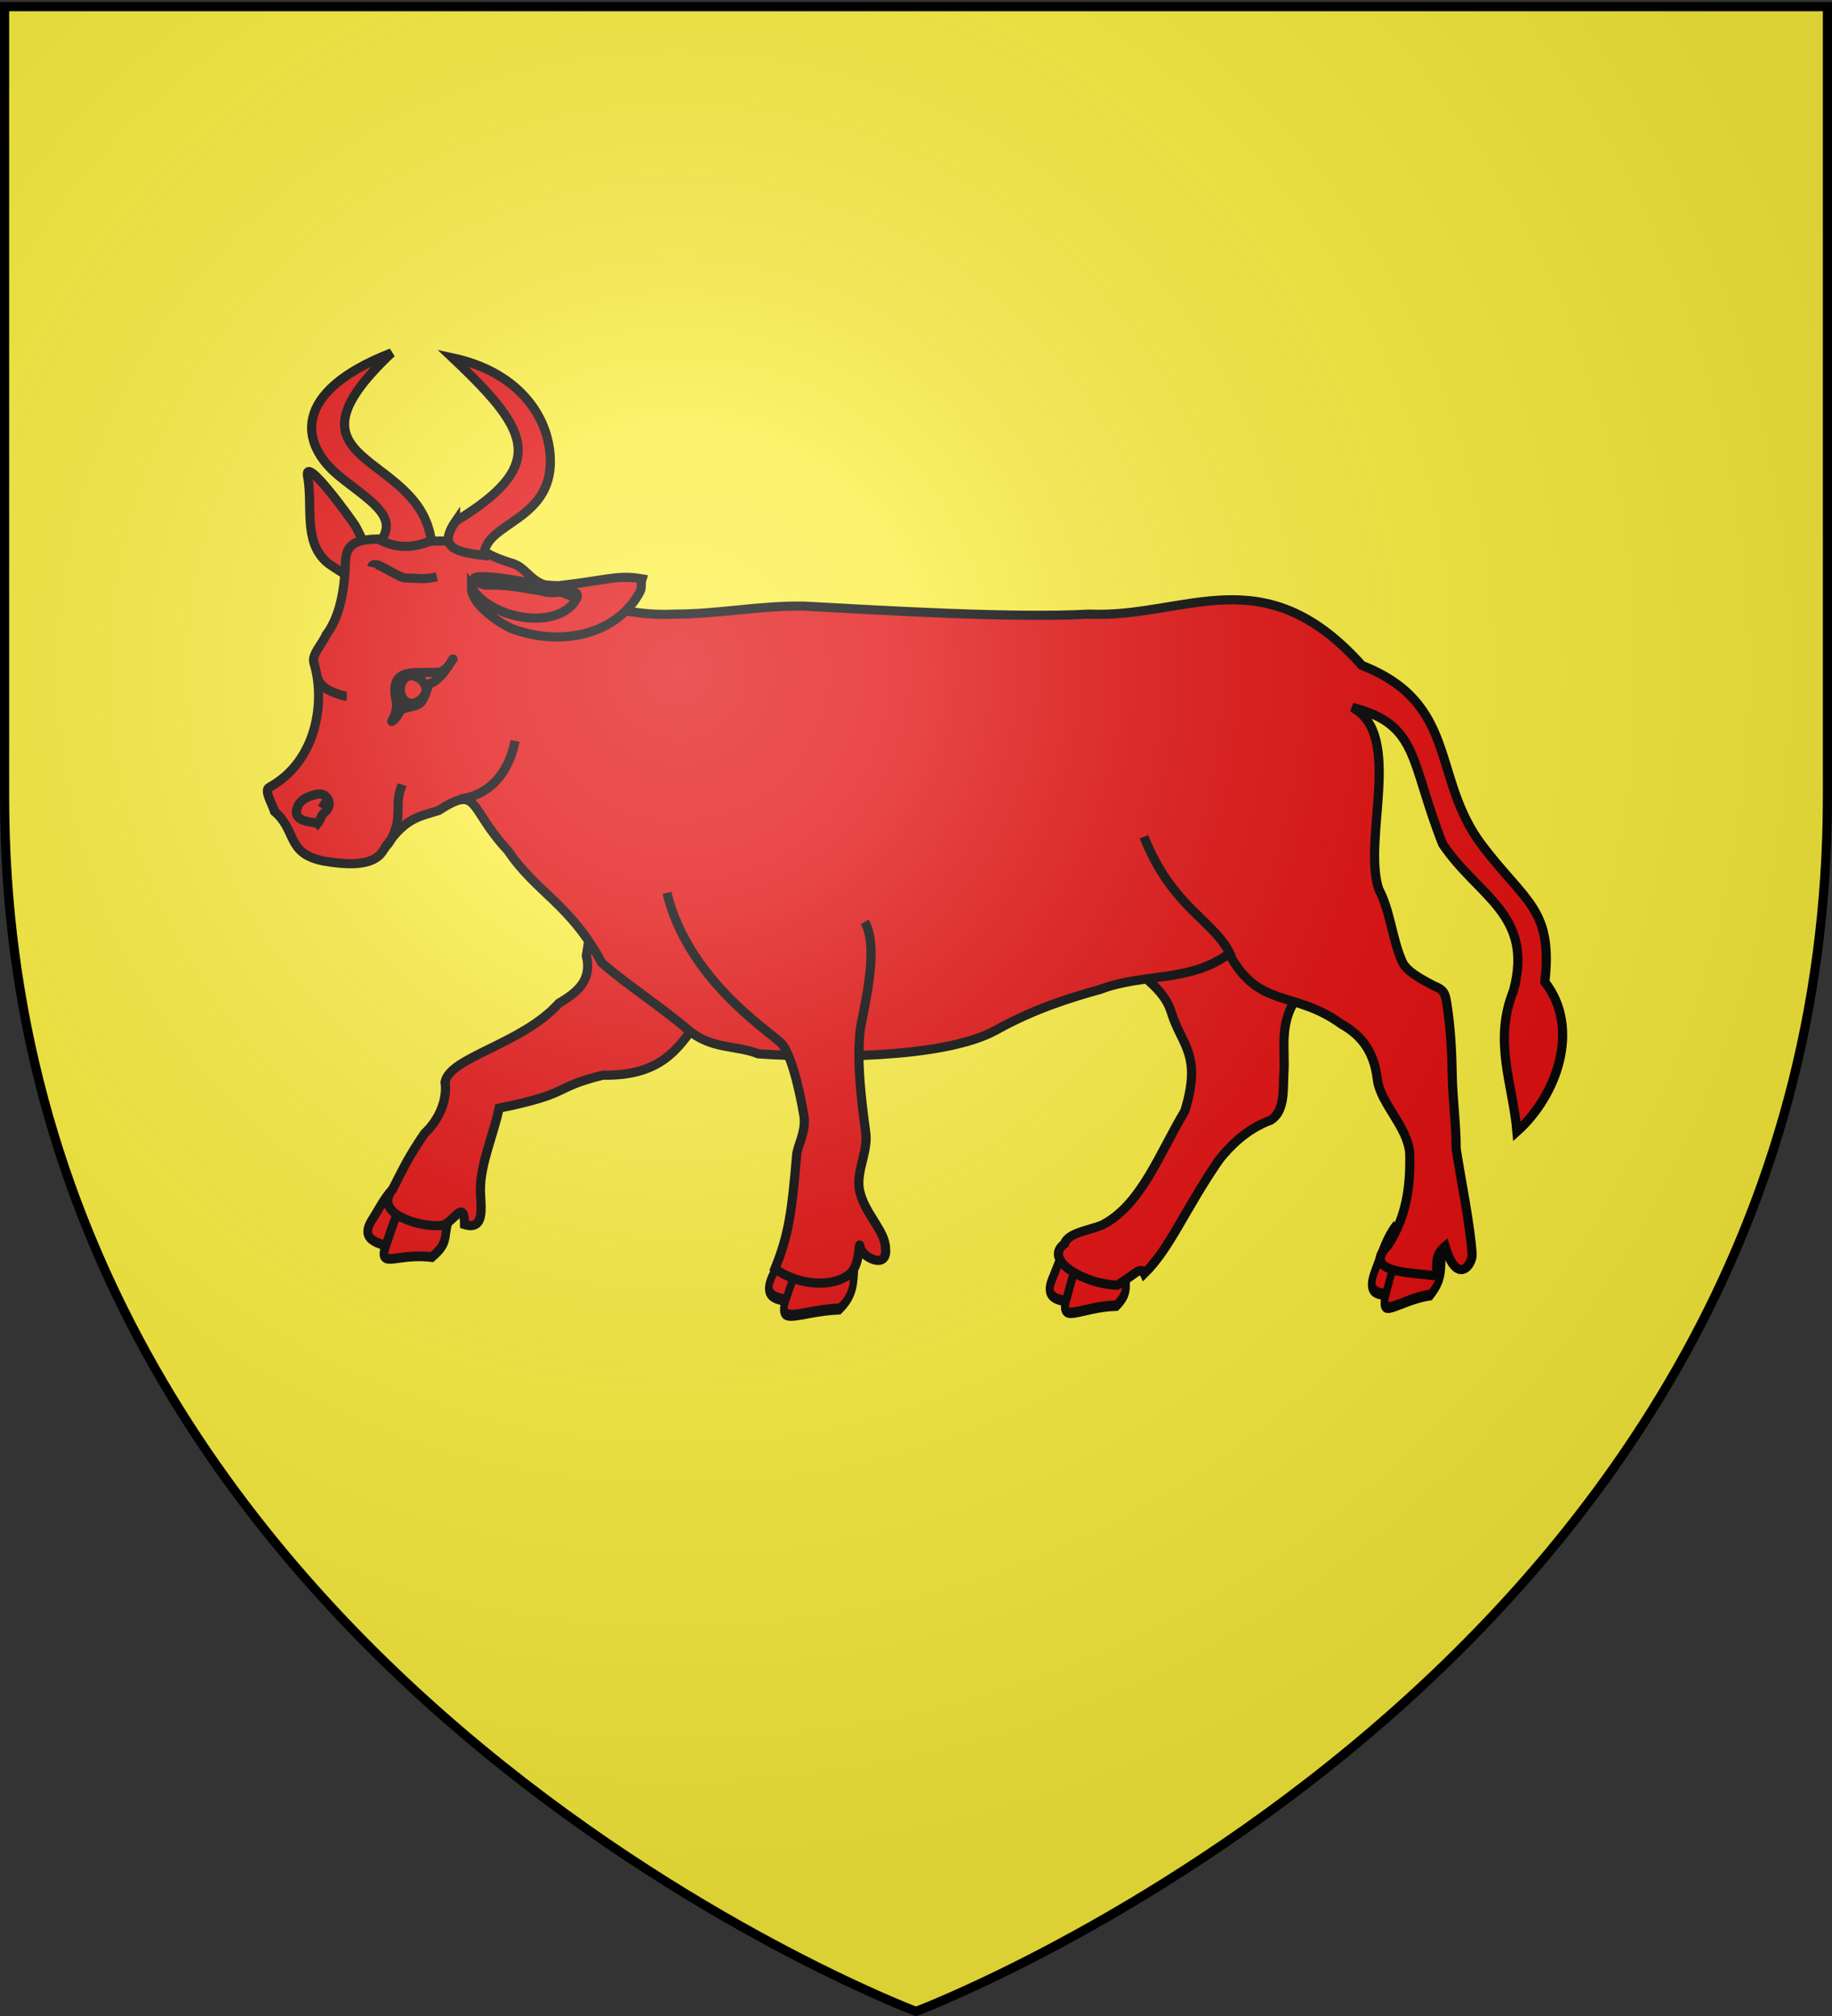 <svg xmlns="http://www.w3.org/2000/svg" xmlns:xlink="http://www.w3.org/1999/xlink" width="600" height="660" version="1.0"><rect width="100%" height="100%" fill="#333333" stroke="none"/><desc>Flag of Canton of Valais (Wallis)</desc><defs><radialGradient xlink:href="#a" id="b" cx="221.445" cy="226.331" r="300" fx="221.445" fy="226.331" gradientTransform="matrix(1.353 0 0 1.349 -77.63 -85.747)" gradientUnits="userSpaceOnUse"/><linearGradient id="a"><stop offset="0" style="stop-color:white;stop-opacity:.314"/><stop offset=".19" style="stop-color:white;stop-opacity:.251"/><stop offset=".6" style="stop-color:#6b6b6b;stop-opacity:.125"/><stop offset="1" style="stop-color:black;stop-opacity:.125"/></linearGradient></defs><g style="display:inline"><path d="M300 658.5s298.5-112.32 298.5-397.772V2.176H1.5v258.552C1.5 546.18 300 658.5 300 658.5" style="fill:#fcef3c;fill-opacity:1;fill-rule:evenodd;stroke:none;stroke-width:1px;stroke-linecap:butt;stroke-linejoin:miter;stroke-opacity:1"/><g style="display:inline;stroke:#000;stroke-opacity:1;stroke-width:4.036;stroke-miterlimit:4;stroke-dasharray:none"><g style="stroke:#000;stroke-opacity:1;stroke-width:4.036;stroke-miterlimit:4;stroke-dasharray:none"><g style="stroke:#000;stroke-opacity:1;stroke-width:3.461;stroke-miterlimit:4;stroke-dasharray:none"><path d="M774.097 562.09c-4.669 4.748-5.584 9.856-7.735 15.919-4.086 10.757 6.69 7.582 24.916 6.852 5.796-4.732 4.52-10.964 4.108-17.539" style="fill:#e20909;fill-opacity:1;fill-rule:evenodd;stroke:#000;stroke-width:3.461;stroke-linecap:butt;stroke-linejoin:miter;stroke-miterlimit:4;stroke-dasharray:none;stroke-opacity:1" transform="matrix(.787 .248 -.221 .885 -353.307 -302.61)"/><path d="M777.525 568.12c-2.892 5.12-2.75 10.288-3.424 16.51-1.411 11.064 4.475 2.391 18.783.16 3.787-5.198 3.827-6.689 2.386-13.21" style="fill:#e20909;fill-opacity:1;fill-rule:evenodd;stroke:#000;stroke-width:3.461;stroke-linecap:butt;stroke-linejoin:miter;stroke-miterlimit:4;stroke-dasharray:none;stroke-opacity:1" transform="matrix(.787 .248 -.221 .885 -353.307 -302.61)"/></g><path d="M860.723 405.679c-4.317 7.876-5.415 17.31-6.814 26.147 2.591 10.687-3.882 16.067-12.156 20.928-16.043 17.972-48.151 23.677-50.119 34.685 1.129 8.105-2.837 16.816-9.046 22.63-7.376 10.787-9.51 15.722-14.243 24.914-8.471 10.617 12.543 16.553 21.294 15.667 5.58-.233 10.383-12.931 10.607-.393 9.417 2.848 7.016-8.693 6.965-14.88-.167-11.774 5.888-24.858 8.232-36.432 32.632-6.637 23.012-8.873 45.688-14.533 25.741.492 33.292-11.851 41.616-23.383 7.29-4.766 12.432-7.552 18.51-13.589" style="fill:#e20909;fill-opacity:1;fill-rule:evenodd;stroke:#000;stroke-width:4.036;stroke-linecap:butt;stroke-linejoin:miter;stroke-miterlimit:4;stroke-dasharray:none;stroke-opacity:1" transform="matrix(.743 0 0 .743 -442.415 -7.929)"/><g style="stroke:#000;stroke-opacity:1;stroke-width:3.748;stroke-miterlimit:4;stroke-dasharray:none"><path d="M1033.472 561.592c-5.037 3.662-6.642 8.208-9.534 13.446-5.383 9.254 5.095 7.932 22.13 9.949 6.083-3.483 5.817-9.38 6.406-15.466" style="fill:#e20909;fill-opacity:1;fill-rule:evenodd;stroke:#000;stroke-width:3.748;stroke-linecap:butt;stroke-linejoin:miter;stroke-miterlimit:4;stroke-dasharray:none;stroke-opacity:1" transform="matrix(.697 0 0 .919 -368.911 -110.152)"/><path d="M1038.127 567.5c-4.473 4.323-5.423 9.046-7.55 14.633-4.03 9.91 6.16 3.199 23.313 2.838 5.533-4.29 4.44-6.143 4.168-12.25" style="fill:#e20909;fill-opacity:1;fill-rule:evenodd;stroke:#000;stroke-width:3.748;stroke-linecap:butt;stroke-linejoin:miter;stroke-miterlimit:4;stroke-dasharray:none;stroke-opacity:1" transform="matrix(.697 0 0 .919 -368.911 -110.152)"/></g><path d="M1081.108 428.487c6.079.574 11.435 6.89 16.316 10.784 6.019 4.699 12.068 10.064 14.253 17.228 4.545 14.9 13.753 18.601 6.005 43.773-10.986 18.181-19.156 41.433-36.511 50.22-5.886 2.365-14.924 3.365-16.536 8.217-9.66 7.327 9.26 17.899 23.253 18.227 7.912-4.634 10.4-8.661 11.978-5.126 11.463-11.29 17.574-27.781 32.987-50.143 4.249-5.375 11.694-13.39 22.761-17.464 6.01-3.805 5.46-12.525 5.72-20.321.924-11.054-2.832-23.31 7.401-35.847 3.5-5.252 12.905-9.479 3.055-14.66" style="fill:#e20909;fill-opacity:1;fill-rule:evenodd;stroke:#000;stroke-width:4.036;stroke-linecap:butt;stroke-linejoin:miter;stroke-miterlimit:4;stroke-dasharray:none;stroke-opacity:1" transform="matrix(.743 0 0 .743 -442.415 -7.929)"/><g style="stroke:#000;stroke-opacity:1;stroke-width:3.303;stroke-miterlimit:4;stroke-dasharray:none"><path d="M941.012 563.374c-5.198 3.515-6.854 7.879-9.838 12.907-5.555 8.883 5.257 7.614 22.836 9.55 6.276-3.343 6.002-9.005 6.609-14.846" style="fill:#e20909;fill-opacity:1;fill-rule:evenodd;stroke:#000;stroke-width:3.303;stroke-linecap:butt;stroke-linejoin:miter;stroke-miterlimit:4;stroke-dasharray:none;stroke-opacity:1" transform="matrix(.75 -.008 -.097 1.101 -389.193 -210.115)"/><path d="M945.815 569.045c-4.616 4.15-5.595 8.684-7.79 14.047-4.159 9.511 5.781 4.298 23.481 3.951 5.71-4.118 5.157-7.124 4.875-12.986" style="fill:#e20909;fill-opacity:1;fill-rule:evenodd;stroke:#000;stroke-width:3.303;stroke-linecap:butt;stroke-linejoin:miter;stroke-miterlimit:4;stroke-dasharray:none;stroke-opacity:1" transform="matrix(.75 -.008 -.097 1.101 -389.193 -210.115)"/></g><g style="stroke:#000;stroke-opacity:1;stroke-width:4.2;stroke-miterlimit:4;stroke-dasharray:none"><path d="M1181.228 559.143c-5.085 4.86-6.462 10.451-9.157 16.993-5.052 11.584 5.975 9.005 24.202 9.797 6.206-4.745 5.502-11.776 5.69-19.112" style="fill:#e20909;fill-opacity:1;fill-rule:evenodd;stroke:#000;stroke-width:4.2;stroke-linecap:butt;stroke-linejoin:miter;stroke-miterlimit:4;stroke-dasharray:none;stroke-opacity:1" transform="matrix(.591 .001 -.085 .863 -193.313 -82.684)"/><path d="M1186.592 565.767c-4.439 5.598-5.109 11.34-6.967 18.226-3.568 12.238 6.334 3.68 24.515 1.616 5.565-5.66 4.707-8.21 3.98-15.49" style="fill:#e20909;fill-opacity:1;fill-rule:evenodd;stroke:#000;stroke-width:4.2;stroke-linecap:butt;stroke-linejoin:miter;stroke-miterlimit:4;stroke-dasharray:none;stroke-opacity:1" transform="matrix(.591 .001 -.085 .863 -193.313 -82.684)"/></g><path d="M751.958 268.444c-1.258-3.735-9.477-7.292-12.828-10.384-9.831-9.072-5.906-24.2-7.94-36.651-2.97-12.706 19.91 19.274 20.768 20.769 3.857 6.717 11.231 23.523 0 26.266z" style="fill:#e20909;fill-opacity:1;fill-rule:evenodd;stroke:#000;stroke-width:4.036;stroke-linecap:butt;stroke-linejoin:miter;stroke-miterlimit:4;stroke-dasharray:none;stroke-opacity:1" transform="matrix(.743 0 0 .743 -442.415 -7.929)"/><path d="M1248.911 383.357c19.131 25.056 31.08 27.986 27.5 59.993 15.902 20.321 5.465 49.964-12.307 65.896-1.77-20.909-10.596-39.633-1.492-62.132 8.986-33.772-15.798-41.372-31.282-64.573-14.495-36.684-10.29-52.656-39.835-60.176 22.834 11.885 4.351 57.928 11.711 80.103 5.2 9.8 5.847 21.987 10.394 32.081 1.877 4.168 8.419 7.614 14.048 10.586 4.875 1.833 4.923 3.936 5.712 8.803 1.489 9.795 2.044 19.922 2.216 30.123.188 11.152 1.75 21.78 1.738 32.766 1.835 12.227 6.28 33.933 7.022 46.39.284 4.762-6.683 14.254-11.878-3.4-6.858 5.761-1.235 11.996-5.377 12.901-8.59-1.368-31.85-1.005-19.883-13.233 7.883-12.349 9.99-24.759 9.657-40.379-.61-11.688-13.033-22.158-14.314-32.989-1.35-11.417-6.461-18.99-15.695-24.117-21.037-15.308-36.484-6.547-49.668-31.172-16.775 12.743-38.01 8.623-56.654 15.764-13.678 3.792-29.409 8.724-45.85 17.88-23.21 12.926-77.441 12.423-104.958 10.549-9.417-3.88-20.64-1.777-31.055-10.637-12.527-10.657-26.799-19.726-37.917-29.448-14.176-26.268-28.733-30.705-41.44-49.507-17.497-18.636-12.532-29.275-30.56-17.602-9.408 2.864-15.405 3.531-24.623 17.934-4.563 7.13-17.103 5.775-25.68 4.354-16.945-3.162-11.967-13.4-21.973-21.875-.923-3.196-4.788-9.298-2.383-10.611 21.62-11.806 24.719-38.825 19.734-54.84-1.159-3.723 4.02-8.791 5.354-12.316 6.357-8.32 8.223-20.732 8.544-32.034.328-11.547 9.075-10.657 30.541-9.834 9.02 1.659 20.883-1.746 28.257 3.53 4.7 3.363 9.592 5.182 14.55 6.68 5.572 1.682 7.256 6.318 12.814 8.923 17.206 8.067 39.431 14.695 58.899 13.535 19.03.038 38.089-3.885 57.093-3.52 33.103 1.782 92.423 5.403 125.572 3.52 42.567 1.932 76.756-26.154 120.337 22.6 42.969 16.876 30.4 49.711 53.131 79.484z" style="fill:#e20909;fill-opacity:1;fill-rule:evenodd;stroke:#000;stroke-width:4.036;stroke-linecap:butt;stroke-linejoin:miter;stroke-miterlimit:4;stroke-dasharray:none;stroke-opacity:1" transform="matrix(.743 0 0 .743 -442.415 -7.929)"/><path d="M785.555 248.897c-5.46-39.765-70.635-32.613-17.518-82.744-44.34 17.235-40.255 40.156-23.32 54.104 12.508 10.3 26.747 17.615 18.649 28.557 8.136 4.046 15.879 2.807 22.189.083zM796.242 240.4c12.874-7.856 20.896-14.708 24.788-21.41 8.497-14.633-2.696-28.551-26.054-50.635 27.245 5.852 41.148 23.585 42.89 41.958 2.85 30.064-29.101 30.2-28.982 45.112-12.058-1.452-20.749-3.178-12.642-15.026zM803.27 269.666c0 6.932 10.49 14.408 17.103 17.715 22.672 8.86 47.438 2.516 57.19-16.005.934-1.773.217-3.658.89-5.651-10.709-1.897-15.4.618-36.7 3.025-11.613-.116-22.59-3.97-34.207-3.97-6.986 0-.71 3.664 2.138 3.664 9.028-.01 11.338.404 25.044 2.75 5.312 2.124 17.87-2.753 14.66 3.664-8.01 13.6-37.04 9.075-46.118-5.192zM889.4 404.053c9.187 37.57 43.422 59.84 50.173 66.044 4.023 3.697 8.03 18.859 10.217 32.161 1.164 7.08-3.074 13.634-3.212 17.65-2.073 24.1-3.31 34.504-9.543 49.814 10.09 7.182 25.264 8.802 33.32 2.03 4.85-4.915 3.298-16.161 4.355-11.304.893 4.272 11.973 9.895 11.084.395-.045-8.196-10.16-16.11-11.679-26.973-.877-7.969 4.042-16.11 2.942-24.205-2.1-15.46-3.875-30.756-2.524-44.38.697-7.037 9.12-36.411 2.051-48.404M768.27 328.49c-.911.692 3.409-4.315 1.504-10.581-2.1-13.78 8.858-10.142 19.721-11.144 3.8-1.395 5.206-5.553 5.632-5.744-.03-.31-5.374 10.008-10.584 10.917-3.34 10.256-3.669 9.037-10.4 10.745-3.448.875-2.04 2.965-5.874 5.807z" style="fill:#e20909;fill-opacity:1;fill-rule:evenodd;stroke:#000;stroke-width:4.036;stroke-linecap:butt;stroke-linejoin:miter;stroke-miterlimit:4;stroke-dasharray:none;stroke-opacity:1" transform="matrix(.743 0 0 .743 -442.415 -7.929)"/><path d="M666.316 310.898c0 3.878-5.468 7.025-9.345 7.025a7.027 7.027 0 0 1-7.025-7.025 7.027 7.027 0 0 1 7.025-7.024c3.877 0 9.345 3.147 9.345 7.024z" style="fill:#e20909;fill-opacity:1;stroke:#000;stroke-width:5.194;stroke-miterlimit:4;stroke-opacity:1;stroke-dasharray:none" transform="matrix(.489 0 0 .682 -186.499 13.707)"/><path d="M735.465 309.371c1.272 4.251 5.798 6.282 11.606 7.941.392.112.815 0 1.222 0M798.077 362.82c14.627-2.13 21.828-12.908 24.434-25.655M759.288 260.503c1.018-4.072 11.074 4.887 15.272 4.887 5.805 0 7.64.838 13.438-.61M764.786 383.895c2.134-.533 4.5-5.784 5.498-9.773 1.13-4.523.127-9.672 1.221-14.05.426-1.702.888-2.664 1.222-3.665M739.741 363.126l-2.443 3.665M735.465 373.51c-1.976-.889-12.348-.348-8.552-7.94 1.505-3.01 4.863-4.118 7.941-4.887 5.113-1.278 7.75 4.877 3.665 7.94-1.536 1.153-1.854 3.388-3.054 4.888z" style="fill:#e20909;fill-opacity:1;fill-rule:evenodd;stroke:#000;stroke-width:4.036;stroke-linecap:butt;stroke-linejoin:miter;stroke-miterlimit:4;stroke-dasharray:none;stroke-opacity:1" transform="matrix(.743 0 0 .743 -442.415 -7.929)"/><path d="M1138.343 432.48c-6.817-16.212-25.764-20.754-38.662-53.114" style="fill:none;fill-rule:evenodd;stroke:#000;stroke-width:4.036;stroke-linecap:butt;stroke-linejoin:miter;stroke-miterlimit:4;stroke-dasharray:none;stroke-opacity:1" transform="matrix(.743 0 0 .743 -442.415 -7.929)"/></g></g></g><path d="M300 658.5s298.5-112.32 298.5-397.772V2.176H1.5v258.552C1.5 546.18 300 658.5 300 658.5" style="opacity:1;fill:url(#b);fill-opacity:1;fill-rule:evenodd;stroke:none;stroke-width:1px;stroke-linecap:butt;stroke-linejoin:miter;stroke-opacity:1"/><path d="M300 658.5S1.5 546.18 1.5 260.728V2.176h597v258.552C598.5 546.18 300 658.5 300 658.5z" style="opacity:1;fill:none;fill-opacity:1;fill-rule:evenodd;stroke:#000;stroke-width:3;stroke-linecap:butt;stroke-linejoin:miter;stroke-miterlimit:4;stroke-dasharray:none;stroke-opacity:1"/></svg>